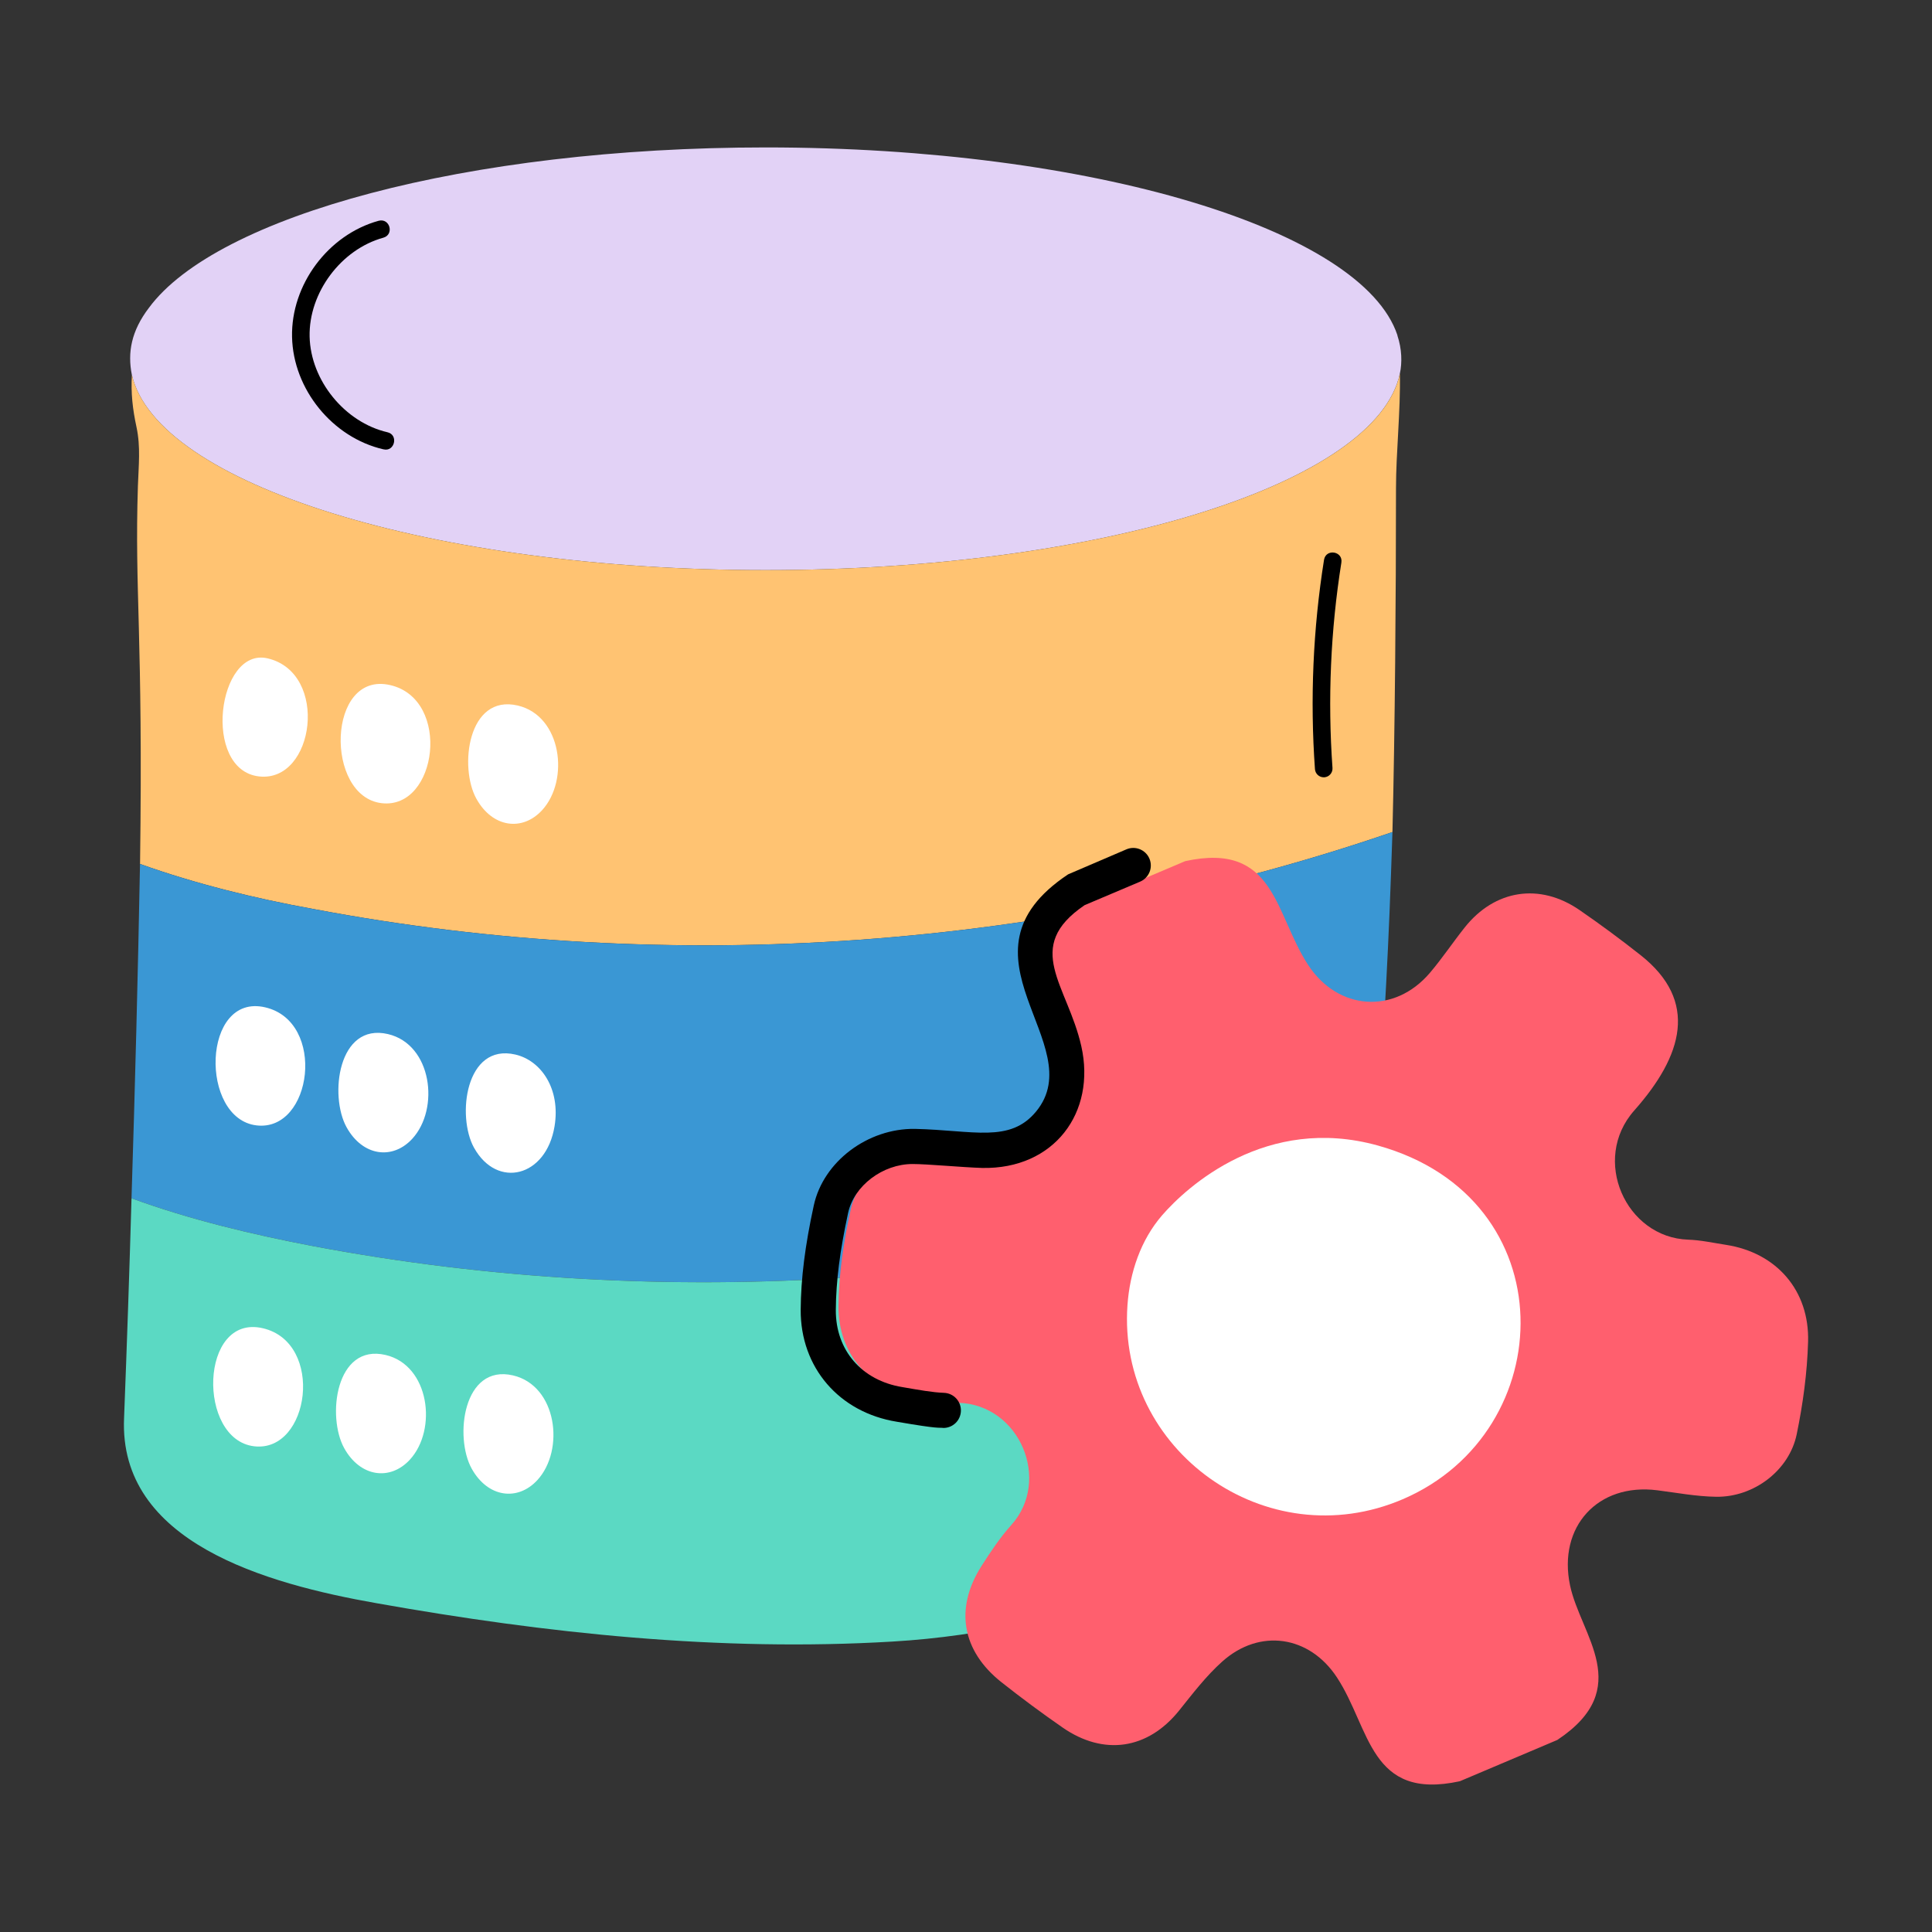 <svg id="Layer_1" enable-background="new 0 0 55 55" height="512" viewBox="0 0 55 55" width="512" xmlns="http://www.w3.org/2000/svg"><rect x="0" y="0" width="55" height="55" fill="#333333" stroke="none"/><g id="_Data_Setting"><g><g><path d="m39.852 10.633c-.657 3.122-8.486 5.597-18.054 5.597-9.527 0-17.326-2.455-18.044-5.557-.127-.637-.017-1.25.485-1.909 1.93-2.617 9.062-4.567 17.559-4.567 9.315 0 16.983 2.344 17.983 5.344v.01c.129.387.137.773.071 1.081z" fill="#e2d2f6"/></g><g><path d="m39.852 10.633c.02 1.091-.111 2.243-.111 3.273 0 3.097-.029 6.861-.101 9.78-9.668 3.324-20.529 4.122-30.713 2.192-1.677-.303-3.354-.717-4.94-1.283.089-6.561-.158-7.728-.061-10.76.02-.586.081-1.111-.04-1.677-.111-.515-.162-.97-.131-1.485.717 3.102 8.517 5.557 18.044 5.557 9.567 0 17.397-2.475 18.054-5.597z" fill="#ffc372"/></g><g><path d="m39.64 23.686c-.118 3.61-.189 4.564-.495 9.77-9.537 3.162-20.206 3.91-30.218 2.021-1.748-.333-3.526-.758-5.183-1.364.101-3.172.182-6.345.242-9.517 1.586.566 3.263.98 4.94 1.283 10.184 1.93 21.044 1.132 30.713-2.192z" fill="#3a97d4"/></g><g><path d="m39.145 33.456c-.321 5.378.002 7.434-2.263 9.699-.99.97-2.596 1.445-3.91 1.93-2.425.899-4.961 1.495-7.567 1.647-4.92.293-9.85-.232-14.68-1.091-3.163-.556-7.352-1.736-7.193-5.274.081-2.081.152-4.162.212-6.254 1.657.606 3.435 1.031 5.183 1.364 10.012 1.889 20.681 1.142 30.218-2.021z" fill="#5bd9c3"/></g><g><path d="m44.338 49.531c-.926.392-1.853.785-2.779 1.177-2.569.559-2.542-1.496-3.498-2.954-.784-1.195-2.2-1.406-3.264-.455-.466.416-.844.916-1.234 1.401-.888 1.103-2.14 1.291-3.31.481-.595-.412-1.176-.843-1.744-1.292-1.125-.891-1.339-2.099-.568-3.308.259-.406.53-.813.851-1.17 1.136-1.266.244-3.421-1.506-3.476-.399-.012-.797-.099-1.194-.163-1.343-.216-2.231-1.232-2.222-2.585.006-.927.15-1.846.347-2.748.217-.999 1.232-1.737 2.28-1.713.623.014 1.243.089 1.866.107 1.589.045 2.577-1.187 2.226-2.743-.351-1.552-1.787-2.96.373-4.398.926-.392 1.853-.785 2.779-1.177 2.566-.559 2.537 1.486 3.499 2.956.852 1.3 2.455 1.412 3.466.224.352-.414.653-.867.991-1.292.855-1.077 2.132-1.276 3.264-.499.596.41 1.179.841 1.747 1.29 1.653 1.308 1.202 2.855-.185 4.42-1.235 1.394-.242 3.616 1.536 3.677.359.012.718.092 1.075.147 1.442.222 2.38 1.303 2.338 2.758-.025.884-.145 1.765-.323 2.632-.212 1.033-1.222 1.797-2.292 1.782-.565-.008-1.12-.114-1.678-.185-1.692-.215-2.835 1.038-2.483 2.709.301 1.425 1.851 2.926-.357 4.395z" fill="#ff5f6e"/></g><g><path d="m26.856 40.65c-.161-.017-.077.039-1.325-.176-1.647-.266-2.747-1.548-2.737-3.19.006-.883.124-1.825.373-2.968.273-1.253 1.54-2.197 2.876-2.179 1.677.038 2.705.412 3.454-.496 1.578-1.923-2.557-4.444.91-6.75l1.66-.712c.252-.108.547.01.655.265.107.255-.011.548-.266.655l-1.578.668c-1.775 1.202-.489 2.272-.096 4.013.427 1.891-.773 3.51-2.821 3.469-.58-.018-1.557-.112-1.982-.112-.849 0-1.667.617-1.835 1.393-.233 1.072-.345 1.95-.35 2.761-.007 1.147.737 2.01 1.896 2.197.475.082.86.152 1.182.163.276.01.492.24.483.517-.009.271-.23.483-.499.483z"/></g><g><path d="m39.229 32.612c5.376 1.499 5.205 8.138.704 10.068-3.88 1.663-8.129-1.391-7.836-5.53.066-.926.378-1.851.985-2.552.708-.817 2.963-2.874 6.147-1.986z" fill="#fff"/></g><g><path d="m10.917 12.792c-1.452-.334-2.571-1.71-2.603-3.2-.032-1.489 1.028-2.911 2.465-3.307.323-.084.449.394.133.482-1.203.331-2.125 1.566-2.098 2.814.027 1.247 1 2.443 2.215 2.724.326.074.203.567-.112.486z"/></g><g><path d="m7.374 22.103c1.583.182 2.006-2.95.243-3.361-1.423-.332-1.874 3.174-.243 3.361z" fill="#fff"/></g><g><path d="m10.868 22.865c1.583.182 1.992-2.953.243-3.361-1.806-.421-1.874 3.174-.243 3.361z" fill="#fff"/></g><g><path d="m13.562 22.739c.458.825 1.308.935 1.868.328.79-.857.562-2.689-.691-2.982-1.423-.332-1.674 1.76-1.177 2.654z" fill="#fff"/></g><g><path d="m7.307 32.038c1.584.182 1.992-2.954.243-3.361-1.806-.421-1.874 3.174-.243 3.361z" fill="#fff"/></g><g><path d="m9.867 32.092c.458.825 1.308.935 1.868.328.79-.857.562-2.689-.691-2.982-1.423-.332-1.674 1.76-1.177 2.654z" fill="#fff"/></g><g><path d="m13.495 32.674c.656 1.18 2.054.838 2.292-.612.174-1.058-.377-1.869-1.115-2.041-1.423-.332-1.674 1.76-1.177 2.654z" fill="#fff"/></g><g><path d="m7.239 41.173c1.58.181 2.01-2.949.243-3.361-1.806-.421-1.874 3.174-.243 3.361z" fill="#fff"/></g><g><path d="m9.799 41.227c.458.825 1.308.935 1.868.328.79-.857.562-2.689-.691-2.982-1.423-.332-1.674 1.76-1.177 2.654z" fill="#fff"/></g><g><path d="m13.428 41.809c.458.825 1.308.935 1.868.328.79-.857.562-2.689-.691-2.982-1.423-.332-1.674 1.76-1.177 2.654z" fill="#fff"/></g><g><path d="m37.683 22.128c-.13 0-.239-.101-.249-.232-.142-1.986-.055-3.991.258-5.958.053-.328.546-.248.494.078-.307 1.93-.392 3.896-.253 5.845.01.138-.094.257-.232.267-.006.001-.012.001-.018.001z"/></g></g></g></svg>